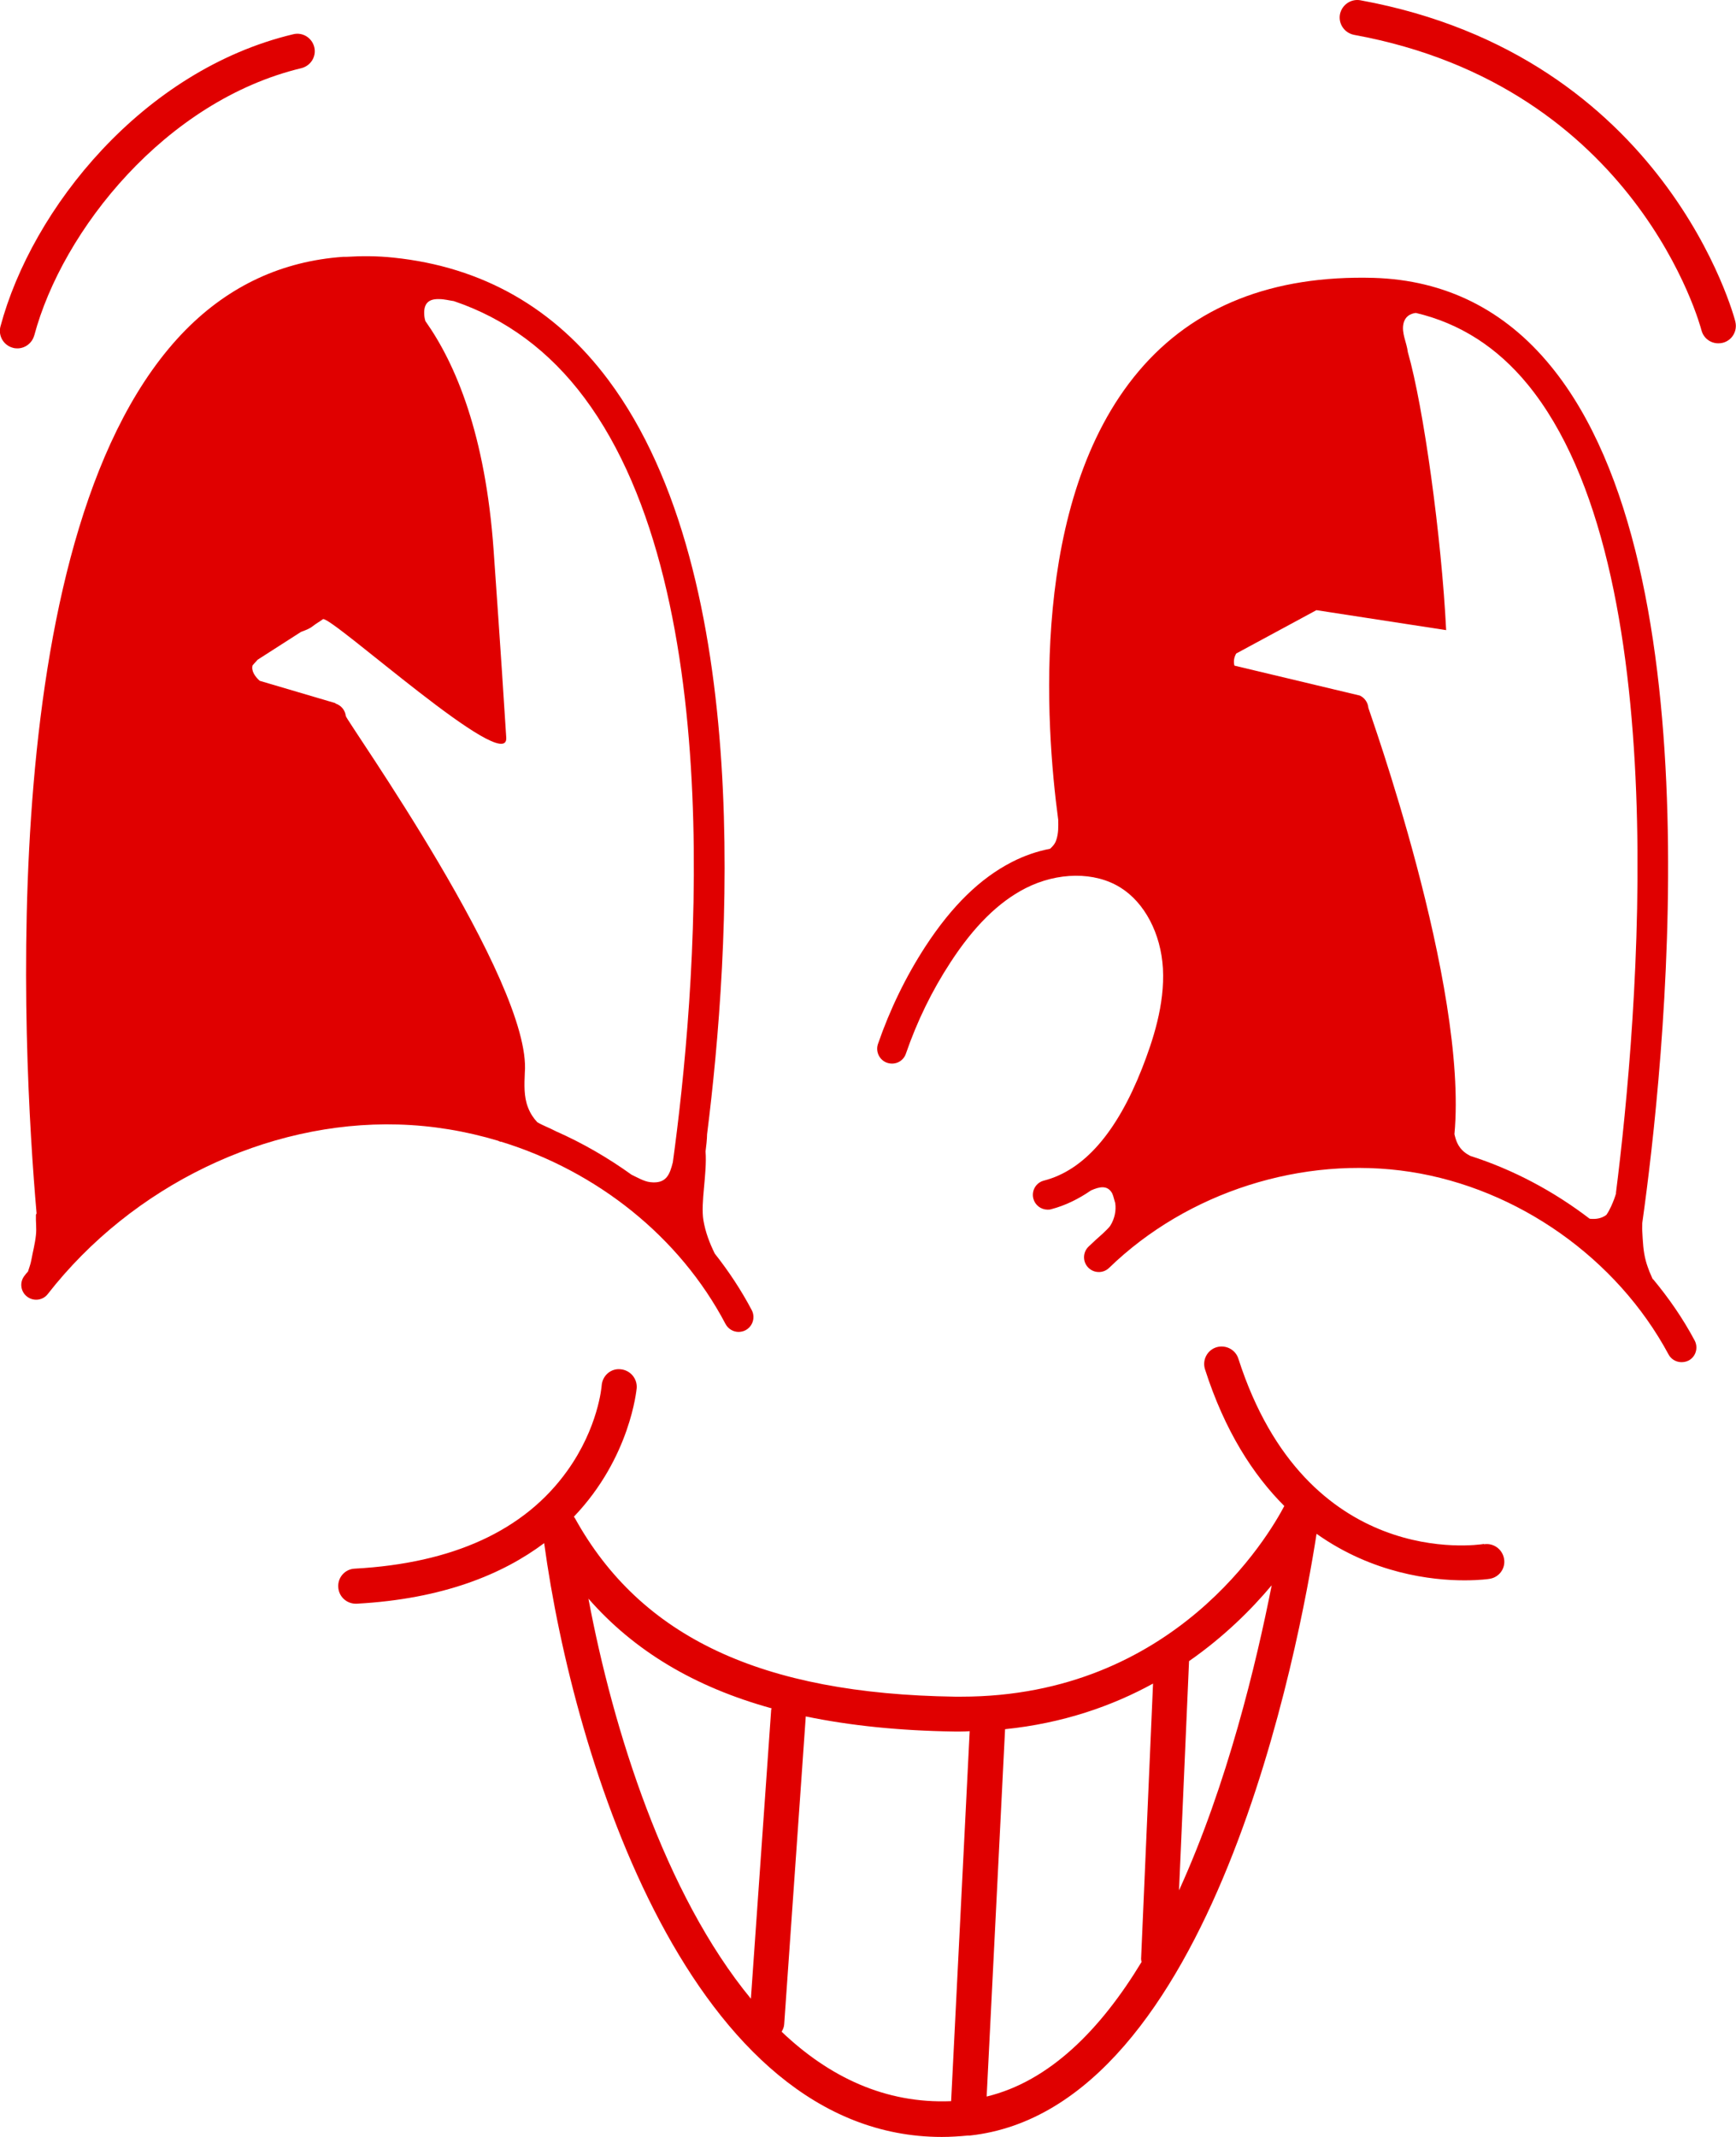 <svg xmlns="http://www.w3.org/2000/svg" fill="none" viewBox="0 0 26 32" height="32" width="26">
<path fill="#E00000" d="M24.752 19.154C24.736 19.117 24.72 19.078 24.704 19.043C24.685 18.991 24.665 18.94 24.651 18.887C24.609 18.737 24.605 18.588 24.596 18.434C24.593 18.395 24.596 18.355 24.596 18.316C24.918 16.027 25.735 8.546 23.226 5.482C22.536 4.637 21.642 4.193 20.572 4.161C19.06 4.12 17.877 4.584 17.053 5.56C15.419 7.495 15.658 10.856 15.849 12.277C15.851 12.379 15.854 12.48 15.819 12.581C15.801 12.636 15.766 12.675 15.727 12.71C15.534 12.747 15.341 12.813 15.156 12.908C14.68 13.152 14.259 13.563 13.863 14.168C13.566 14.624 13.327 15.119 13.149 15.634C13.11 15.749 13.172 15.876 13.287 15.915C13.405 15.954 13.529 15.894 13.568 15.777C13.734 15.296 13.957 14.836 14.236 14.41C14.586 13.872 14.954 13.508 15.359 13.301C15.838 13.057 16.395 13.05 16.779 13.29C17.143 13.515 17.387 13.98 17.417 14.502C17.447 15.045 17.265 15.588 17.104 16C16.726 16.959 16.234 17.525 15.635 17.679C15.515 17.709 15.446 17.831 15.476 17.948C15.502 18.047 15.589 18.112 15.686 18.114C15.707 18.114 15.725 18.114 15.746 18.107C15.955 18.052 16.153 17.955 16.34 17.826C16.464 17.771 16.581 17.744 16.652 17.861C16.662 17.877 16.666 17.895 16.673 17.912L16.703 18.017C16.719 18.132 16.692 18.252 16.632 18.349C16.609 18.388 16.56 18.427 16.521 18.468C16.448 18.533 16.374 18.599 16.303 18.668C16.215 18.753 16.213 18.894 16.298 18.981C16.383 19.069 16.524 19.071 16.611 18.986C17.783 17.849 19.509 17.3 21.122 17.548C22.733 17.797 24.216 18.843 24.989 20.281C25.028 20.355 25.102 20.396 25.18 20.398C25.217 20.398 25.254 20.392 25.291 20.373C25.399 20.316 25.438 20.18 25.38 20.072C25.206 19.745 24.994 19.439 24.757 19.154H24.752ZM24.204 17.868C24.195 17.895 24.188 17.923 24.177 17.951C24.149 18.024 24.112 18.116 24.059 18.192C23.99 18.245 23.903 18.261 23.808 18.25C23.27 17.838 22.662 17.514 22.02 17.309C21.99 17.293 21.958 17.274 21.93 17.251C21.838 17.175 21.806 17.083 21.783 16.984C21.99 14.751 20.496 10.623 20.494 10.6C20.487 10.52 20.439 10.451 20.367 10.416L18.489 9.968C18.489 9.968 18.485 9.959 18.485 9.956C18.473 9.896 18.485 9.837 18.515 9.786L19.716 9.137L21.659 9.436C21.59 8.054 21.323 6.101 21.085 5.272C21.069 5.132 20.989 4.989 21.019 4.849C21.042 4.741 21.118 4.697 21.205 4.686C21.859 4.84 22.421 5.196 22.881 5.758C25.12 8.493 24.531 15.259 24.202 17.863L24.204 17.868Z"></path>
<path fill="#E00000" d="M7.462 17.083C7.462 17.083 7.483 17.095 7.494 17.097C7.499 17.097 7.503 17.097 7.506 17.097C8.942 17.539 10.18 18.521 10.866 19.826C10.905 19.899 10.979 19.943 11.057 19.945C11.094 19.945 11.131 19.938 11.165 19.92C11.274 19.862 11.315 19.729 11.26 19.621C11.101 19.319 10.914 19.037 10.705 18.772C10.627 18.613 10.565 18.452 10.535 18.273C10.491 18.003 10.592 17.58 10.567 17.242C10.578 17.157 10.588 17.07 10.59 16.984C10.931 14.279 11.313 8.64 9.112 5.691C8.307 4.612 7.225 3.996 5.894 3.858C5.65 3.832 5.416 3.832 5.186 3.846C5.169 3.846 5.156 3.846 5.14 3.846C4.23 3.91 3.439 4.274 2.78 4.941C-0.101 7.867 0.334 15.717 0.548 18.172C0.543 18.178 0.538 18.185 0.538 18.195C0.534 18.296 0.55 18.392 0.538 18.496C0.525 18.622 0.492 18.744 0.469 18.869C0.46 18.924 0.437 18.984 0.419 19.041C0.4 19.062 0.382 19.082 0.366 19.105C0.29 19.202 0.308 19.342 0.405 19.416C0.502 19.492 0.642 19.474 0.716 19.377C1.982 17.755 3.996 16.784 5.961 16.839C6.474 16.853 6.979 16.938 7.462 17.083ZM5.029 10.531L3.89 10.195C3.818 10.131 3.761 10.046 3.782 9.965C3.798 9.945 3.816 9.926 3.841 9.899C3.848 9.892 3.853 9.885 3.857 9.88L4.509 9.462C4.571 9.439 4.633 9.418 4.688 9.374C4.737 9.335 4.794 9.305 4.838 9.271C4.981 9.236 7.616 11.629 7.582 11.047C7.554 10.6 7.501 9.772 7.393 8.242C7.271 6.512 6.827 5.452 6.371 4.808C6.362 4.778 6.355 4.746 6.353 4.699C6.348 4.541 6.422 4.474 6.578 4.479C6.654 4.479 6.725 4.499 6.797 4.509C7.572 4.771 8.228 5.254 8.753 5.958C10.965 8.923 10.408 14.999 10.077 17.405C10.031 17.585 9.982 17.732 9.736 17.702C9.644 17.691 9.552 17.635 9.46 17.592C9.108 17.339 8.728 17.118 8.327 16.941C8.235 16.892 8.134 16.856 8.047 16.805C7.989 16.743 7.943 16.674 7.908 16.584C7.844 16.421 7.853 16.241 7.86 16.067C7.975 14.714 5.188 10.796 5.179 10.722C5.169 10.633 5.107 10.559 5.02 10.534L5.029 10.531Z"></path>
<path fill="#E00000" d="M22.227 23.12C22.119 23.138 19.566 23.513 18.547 20.346C18.503 20.207 18.356 20.134 18.218 20.175C18.079 20.219 18.004 20.366 18.047 20.504C18.344 21.431 18.77 22.087 19.235 22.552C19.003 22.993 17.592 25.407 14.395 25.407C14.365 25.407 14.332 25.407 14.303 25.407C11.405 25.365 9.596 24.516 8.61 22.733C8.606 22.724 8.599 22.72 8.594 22.713C9.446 21.822 9.533 20.801 9.536 20.785C9.545 20.64 9.437 20.516 9.292 20.504C9.144 20.49 9.022 20.603 9.011 20.748C9.011 20.755 8.963 21.376 8.493 22.029C7.855 22.918 6.785 23.41 5.312 23.49C5.167 23.497 5.057 23.621 5.066 23.766C5.073 23.907 5.19 24.015 5.328 24.015C5.333 24.015 5.337 24.015 5.342 24.015C6.636 23.944 7.529 23.573 8.15 23.108C8.594 26.368 10.351 32 14.107 32C14.236 32 14.367 31.991 14.498 31.979C14.498 31.979 14.517 31.979 14.526 31.979C18.169 31.584 19.465 24.602 19.718 22.968C20.561 23.566 21.445 23.665 21.933 23.665C22.163 23.665 22.305 23.644 22.312 23.642C22.455 23.619 22.552 23.483 22.526 23.341C22.501 23.198 22.367 23.102 22.225 23.125L22.227 23.12ZM11.557 25.579C11.557 25.579 11.552 25.593 11.55 25.602L11.246 29.93C9.957 28.365 9.181 25.901 8.813 23.939C9.497 24.721 10.401 25.262 11.554 25.581L11.557 25.579ZM11.706 30.424C11.727 30.39 11.743 30.353 11.745 30.309L12.068 25.703C12.733 25.841 13.472 25.917 14.293 25.929C14.325 25.929 14.358 25.929 14.39 25.929C14.436 25.929 14.477 25.927 14.523 25.924L14.245 31.464C13.255 31.505 12.413 31.098 11.704 30.422L11.706 30.424ZM14.777 31.397L15.053 25.894C15.921 25.805 16.657 25.547 17.269 25.211L17.09 29.334C17.09 29.35 17.094 29.364 17.097 29.38C16.485 30.39 15.72 31.167 14.777 31.395V31.397ZM17.658 28.308L17.808 24.882C17.808 24.882 17.808 24.878 17.808 24.875C18.333 24.509 18.742 24.102 19.046 23.739C18.818 24.898 18.381 26.723 17.658 28.308Z"></path>
<path fill="#E00000" d="M25.99 4.815C25.981 4.775 24.959 0.842 20.374 0.004C20.232 -0.021 20.096 0.073 20.068 0.216C20.043 0.358 20.137 0.494 20.28 0.522C24.522 1.297 25.473 4.907 25.482 4.943C25.512 5.063 25.617 5.141 25.735 5.141C25.756 5.141 25.776 5.139 25.799 5.134C25.94 5.1 26.025 4.957 25.99 4.817V4.815Z"></path>
<path fill="#E00000" d="M0.513 5.024C0.934 3.448 2.479 1.509 4.513 1.021C4.654 0.986 4.741 0.846 4.707 0.706C4.672 0.565 4.532 0.478 4.391 0.513C2.136 1.051 0.479 3.124 0.007 4.888C-0.03 5.028 0.053 5.171 0.193 5.208C0.216 5.215 0.239 5.217 0.26 5.217C0.375 5.217 0.481 5.139 0.513 5.022V5.024Z"></path>
</svg>
